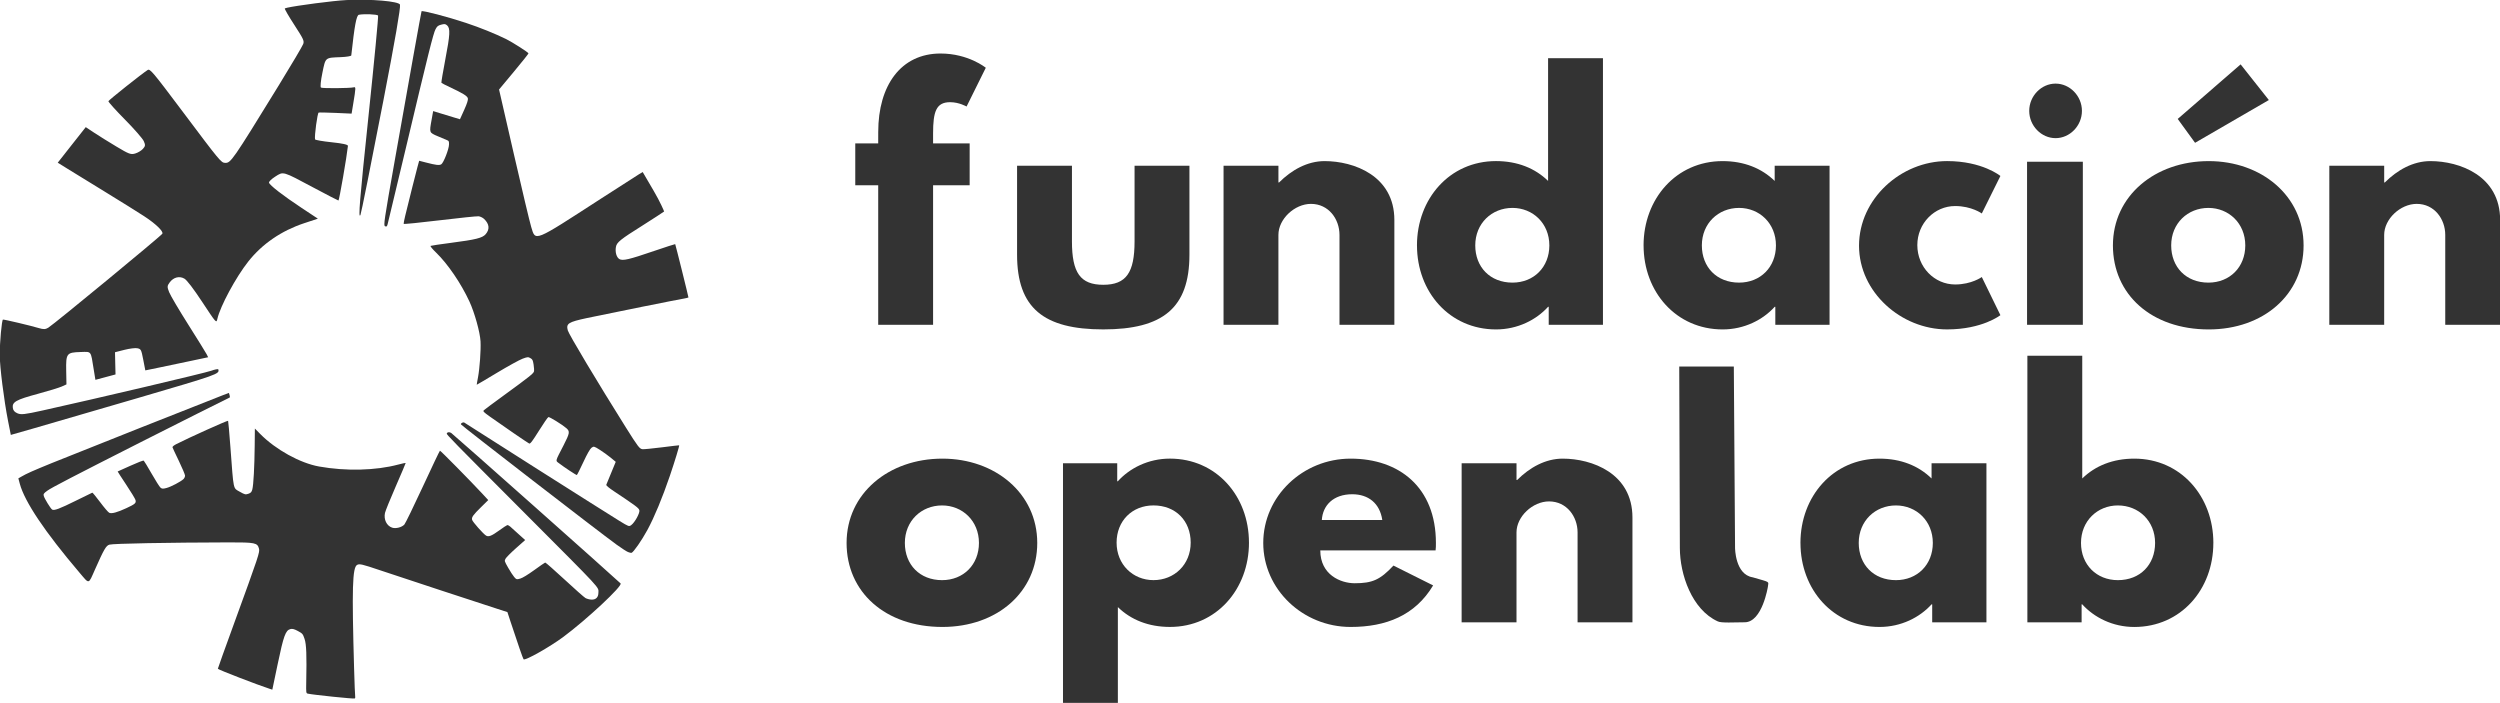 <svg width="117.72mm" height="33.097mm" version="1.1" viewBox="0 0 117.72 33.097" xmlns="http://www.w3.org/2000/svg">
 <g transform="translate(119.6 -42.662)" fill="#333">
  <g stroke-width=".365" aria-label="fundación openlab">
   <path d="m-78.247 49.415h-1.08v1.971h1.08v6.569h2.584v-6.569h1.722v-1.971h-1.722v-.467c0-1.036.146-1.474.803-1.474.423 0 .774.204.774.204l.905-1.825s-.817-.671-2.131-.671c-1.868 0-2.934 1.504-2.934 3.693z"/>
   <path d="m-69.124 50.466h-2.584v4.189c0 2.511 1.255 3.518 4.058 3.518s4.058-1.007 4.058-3.518v-4.189h-2.584v3.562c0 1.474-.394 2.044-1.474 2.044s-1.474-.569-1.474-2.044z"/>
   <path d="m-61.986 57.955h2.584v-4.233c0-.744.759-1.46 1.533-1.46.832 0 1.343.715 1.343 1.46v4.233h2.584v-4.934c0-2.087-1.912-2.773-3.284-2.773-.817 0-1.562.423-2.146 1.007h-.029v-.788h-2.584z"/>
   <path d="m-52.877 54.218c0 2.19 1.533 3.956 3.722 3.956 1.022 0 1.898-.453 2.452-1.066h.029v.847h2.554v-12.554h-2.584v5.78c-.613-.598-1.445-.934-2.452-.934-2.19 0-3.722 1.781-3.722 3.97zm2.744 0c0-1.036.774-1.766 1.752-1.766.963 0 1.737.73 1.737 1.766 0 1.022-.73 1.752-1.737 1.752-1.051 0-1.752-.73-1.752-1.752z"/>
   <path d="m-42.207 54.218c0 2.19 1.533 3.956 3.722 3.956 1.022 0 1.898-.453 2.452-1.066h.029v.847h2.554v-7.488h-2.584v.715c-.613-.598-1.445-.934-2.452-.934-2.19 0-3.722 1.781-3.722 3.97zm2.744 0c0-1.036.774-1.766 1.752-1.766.963 0 1.737.73 1.737 1.766 0 1.022-.73 1.752-1.737 1.752-1.051 0-1.752-.73-1.752-1.752z"/>
   <path d="m-27.536 52.364c.774 0 1.255.35 1.255.35l.876-1.766s-.847-.701-2.511-.701c-2.175 0-4.146 1.781-4.146 3.985 0 2.19 1.985 3.941 4.146 3.941 1.664 0 2.511-.671 2.511-.671l-.876-1.795s-.482.35-1.255.35c-.978 0-1.781-.817-1.781-1.854 0-1.022.803-1.839 1.781-1.839z"/>
   <path d="m-24.15 57.955h2.627v-7.678h-2.627zm.102-10.072c0 .701.569 1.284 1.241 1.284s1.241-.584 1.241-1.284-.569-1.284-1.241-1.284-1.241.584-1.241 1.284z"/>
   <path d="m-17.056 48.262.817 1.124 3.474-2.014-1.328-1.679zm-3.051 5.956c0-2.336 1.985-3.97 4.511-3.97 2.482 0 4.467 1.635 4.467 3.97 0 2.306-1.883 3.956-4.467 3.956-2.7 0-4.511-1.649-4.511-3.956zm2.744 0c0 1.022.701 1.752 1.752 1.752 1.007 0 1.737-.73 1.737-1.752 0-1.036-.774-1.766-1.737-1.766-.978 0-1.752.73-1.752 1.766z"/>
   <path d="m-9.918 57.955h2.584v-4.233c0-.744.759-1.46 1.533-1.46.832 0 1.343.715 1.343 1.46v4.233h2.584v-4.934c0-2.087-1.912-2.773-3.284-2.773-.817 0-1.562.423-2.146 1.007h-.029v-.788h-2.584z"/>
   <path d="m-79.736 68.228c0 2.306 1.81 3.956 4.511 3.956 2.584 0 4.467-1.649 4.467-3.956 0-2.336-1.985-3.97-4.467-3.97-2.525 0-4.511 1.635-4.511 3.97zm2.744 0c0-1.036.774-1.766 1.752-1.766.963 0 1.737.73 1.737 1.766 0 1.022-.73 1.752-1.737 1.752-1.051 0-1.752-.73-1.752-1.752z"/>
   <path d="m-60.789 68.213c0-2.19-1.533-3.956-3.722-3.956-1.022 0-1.898.453-2.452 1.066h-.029v-.847h-2.554v11.284h2.584v-4.511c.613.598 1.445.934 2.452.934 2.19 0 3.722-1.781 3.722-3.97zm-2.744 0c0 1.036-.774 1.766-1.752 1.766-.963 0-1.737-.73-1.737-1.766 0-1.022.73-1.752 1.737-1.752 1.051 0 1.752.73 1.752 1.752z"/>
   <path d="m-52.001 68.578c.015-.088.015-.248.015-.35 0-2.627-1.737-3.97-4.014-3.97-2.263 0-4.116 1.781-4.116 3.97 0 2.175 1.854 3.956 4.116 3.956 1.664 0 3.036-.54 3.883-1.956l-1.868-.934c-.628.671-.993.832-1.825.832-.657 0-1.62-.394-1.62-1.547zm-5.357-1.431c.044-.686.54-1.212 1.431-1.212.759 0 1.299.423 1.416 1.212z"/>
   <path d="m-50.775 71.965h2.584v-4.233c0-.744.759-1.46 1.533-1.46.832 0 1.343.715 1.343 1.46v4.233h2.584v-4.934c0-2.087-1.912-2.773-3.284-2.773-.817 0-1.562.423-2.146 1.007h-.029v-.788h-2.584z"/>
   <path d="m-40.528 59.922.029 8.539c0 1.255.569 2.905 1.781 3.459.161.088.803.044 1.27.044.832 0 1.095-1.679 1.095-1.679.029-.263.131-.19-.715-.438-.832-.131-.832-1.387-.832-1.387l-.058-8.539z"/>
   <path d="m-34.82 68.228c0 2.19 1.533 3.956 3.722 3.956 1.022 0 1.898-.453 2.452-1.066h.029v.847h2.554v-7.488h-2.584v.715c-.613-.598-1.445-.934-2.452-.934-2.19 0-3.722 1.781-3.722 3.97zm2.744 0c0-1.036.774-1.766 1.752-1.766.963 0 1.737.73 1.737 1.766 0 1.022-.73 1.752-1.737 1.752-1.051 0-1.752-.73-1.752-1.752z"/>
   <path d="m-15.377 68.228c0-2.19-1.533-3.97-3.722-3.97-1.007 0-1.839.336-2.452.934v-5.78h-2.584v12.554h2.554v-.847h.029c.555.613 1.431 1.066 2.452 1.066 2.19 0 3.722-1.766 3.722-3.956zm-2.744 0c0 1.022-.701 1.752-1.752 1.752-1.007 0-1.737-.73-1.737-1.752 0-1.036.774-1.766 1.737-1.766.978 0 1.752.73 1.752 1.766z"/>
  </g>
  <g transform="matrix(1.821 -.488 .488 1.821 -157.66 4.359)">
   <path d="m21.117 26.894c-.035-.002-.056 0-.06.003-.01.01.045.216.124.458.129.399.138.447.092.516-.028.042-.414.421-.858.841-1.622 1.534-1.661 1.567-1.8 1.522-.091-.029-.117-.085-.693-1.52-.459-1.142-.505-1.241-.571-1.22-.155.048-1.133.473-1.149.499-.009.015.116.262.279.548.163.286.305.576.316.643.017.106.007.132-.07.182-.049.032-.147.061-.216.062-.114.003-.153-.024-.41-.29-.157-.162-.359-.377-.449-.48l-.164-.186-.453.338-.453.339.2.213c.11.117.452.478.76.803.308.325.658.699.777.832.23.256.375.496.327.542-.051.049-3.196 1.482-3.36 1.53-.077.023-.126.012-.226-.05-.161-.101-.787-.439-.814-.439-.031 0-.228.537-.306.831-.077.293-.191 1.12-.227 1.654l-.023.348.604-.01c.332-.005 1.54-.032 2.685-.058 2.11-.049 2.139-.051 2.141-.17 0-.017-.082-.023-.182-.014-.163.014-2.964-.072-4.328-.132-.456-.02-.543-.034-.619-.093-.062-.049-.086-.096-.078-.16.017-.149.13-.178.688-.179.277 0 .561-.011.631-.022l.127-.021.082-.331c.104-.419.129-.439.463-.36.276.066.259.024.21.499l-.027.269h.52l.065-.269.066-.27.243.003c.134.002.281.022.326.047.079.043.082.057.064.315l-.019.269.37.022c.203.012.564.032.8.044l.431.023-.017-.083c-.01-.046-.123-.42-.251-.831-.128-.411-.242-.819-.252-.906-.017-.143-.009-.167.077-.235.125-.099.277-.097.378.005.051.051.153.297.281.683.2.601.201.603.254.502.147-.283.717-.888 1.12-1.187.448-.333.996-.526 1.593-.561l.36-.021-.322-.364c-.367-.415-.624-.752-.624-.82 0-.026.084-.073.189-.106.236-.074.204-.094.855.515.272.254.504.466.516.471.017.006.486-1.006.582-1.257.011-.03-.11-.094-.367-.192-.211-.081-.384-.161-.384-.178 0-.077.228-.623.26-.623.02 0 .205.054.412.119l.376.119.105-.232c.169-.373.174-.389.114-.389-.09 0-.758-.173-.79-.205-.017-.017.041-.171.13-.347.179-.357.158-.347.543-.26.141.032.26.044.267.026.271-.699.384-.935.446-.931.13.009.446.107.458.143.007.02-.389 1.08-.878 2.355-.759 1.977-.923 2.436-.837 2.343.025-.026.575-1.139 1.291-2.608.673-1.382 1.023-2.138 1.023-2.211 0-.087-.667-.329-1.262-.457-.325-.07-1.242-.19-1.486-.199z"/>
   <path d="m24.338 27.848c-.011.011-.742 1.566-1.616 3.438-.641 1.372-.69 1.485-.654 1.512.034.025.043.02.075-.032.02-.033.434-.796.919-1.695 1.168-2.165 1.417-2.614 1.498-2.7.058-.062.082-.073.167-.073.084 0 .106.009.137.056.061.093.011.243-.265.812-.138.285-.248.527-.244.536.004.01.08.08.17.155.281.237.368.329.368.39 0 .038-.053.121-.163.255l-.163.199-.135-.083c-.074-.046-.208-.129-.297-.185l-.162-.102-.093.198c-.144.306-.145.293.05.445.091.071.182.141.2.156.029.023.03.04.009.111-.034.115-.254.411-.316.427-.057.014-.131-.015-.353-.141l-.156-.088-.085.146c-.078.135-.391.696-.607 1.091-.05.091-.09.174-.09.185 0 .011.402.077.894.147.492.07.925.14.964.155.038.015.09.06.114.099.096.157.074.288-.062.38-.102.068-.268.066-.882-.016-.272-.036-.505-.063-.52-.06-.015.004.021.085.09.2.208.348.402.902.487 1.395.052.303.057.807.01 1.032-.044.21-.197.652-.294.852-.045.092-.08.169-.078.17.002.002.257-.069.567-.158.31-.089.628-.167.707-.174.129-.012.148-.009.192.036.044.044.048.063.036.177-.007.07-.023.146-.035.168-.025.046-.151.101-.886.384-.29.112-.547.213-.57.226-.038.021-.03.036.105.2.235.286.737.871.769.898.023.019.089-.032.318-.245.158-.148.301-.269.317-.269.03 0 .291.278.362.385.068.103.051.14-.183.399-.314.346-.292.307-.22.401.1.131.336.397.352.397.009 0 .117-.122.241-.27.148-.177.249-.278.292-.294.063-.023.07-.019.182.102.064.069.16.186.213.26l.096.135-.179.234c-.098.129-.187.245-.197.258-.012.016.042.093.151.216.427.485.482.555.482.613 0 .068-.19.267-.293.306-.064.024-.068.021-.257-.178-.238-.25-3.071-3.329-3.102-3.37-.022-.03-.097-.017-.097.017 0 .027 2.645 3.499 2.975 3.905.094.116.197.23.229.254.031.024.067.043.079.043.049.002.327-.233.532-.449.251-.265.57-.68.891-1.159.216-.323.432-.67.423-.679-.003-.003-.195-.03-.427-.062-.232-.032-.449-.068-.481-.08-.07-.027-.092-.081-.264-.638-.39-1.266-.772-2.608-.772-2.711 0-.179.064-.199.542-.175.459.023 2.4.147 2.464.157.027.005.115.005.118.003.006-.006.03-1.366.025-1.373-.003-.004-.254.009-.557.029-.658.045-.818.04-.886-.029-.059-.059-.061-.198-.005-.316.05-.106.155-.152.788-.347.291-.09.601-.193.604-.196.002-.003-.034-.261-.117-.56l-.145-.53-.11.031c-.061.017-.544.172-1.075.343-1.921.621-1.847.613-1.86.227-.004-.125.02-.968.053-1.874l.06-1.647.472-.333c.26-.183.472-.34.472-.349 0-.028-.319-.377-.448-.49-.233-.203-.555-.446-.862-.648-.41-.27-.976-.592-.999-.569z"/>
   <path d="m17.223 35.81-.146.014c-.295.029-4.083.471-4.579.533-.519.066-.674.09-.824.131l-.083.022v.138c0 .465.293 1.324.863 2.526.17.358.134.355.396.031.351-.435.424-.507.511-.507.106 0 1.423.327 2.893.717.636.169.688.195.688.345 0 .092-.042.157-1.093 1.657-.367.524-.672.963-.676.976-.007.018.855.647 1.122.82l.057.037.297-.587c.323-.639.406-.758.529-.758.052 0 .094.023.17.095.096.091.101.101.11.234.009.143-.049.397-.242 1.064-.07.243-.072.256-.034.277.117.062 1.086.432 1.104.421.012-.007.021-.027.021-.045s.069-.322.153-.676c.465-1.958.614-2.454.744-2.487.066-.017.127.016.511.272.302.202 2.372 1.557 2.667 1.746l.143.092.014.256c.032.575.061.972.071.988.029.047.704-.126 1.098-.281.676-.267 1.776-.852 1.733-.923-.129-.214-3.044-4.638-3.112-4.723-.033-.041-.092-.05-.112-.017-.014.023.06.156 1.38 2.449 1.371 2.383 1.289 2.228 1.249 2.372-.03.11-.106.154-.212.122-.045-.014-.106-.049-.135-.077-.028-.029-.203-.292-.387-.585-.185-.293-.344-.532-.355-.532-.011 0-.153.05-.314.112-.185.07-.33.113-.392.114-.091.002-.1-.004-.135-.076-.021-.043-.059-.161-.086-.264-.048-.186-.048-.187-.006-.234.024-.026.167-.11.319-.186l.276-.138-.12-.185c-.066-.102-.135-.209-.154-.238-.019-.029-.047-.053-.063-.053-.015 0-.118.034-.227.076-.222.085-.302.093-.352.038-.059-.065-.233-.416-.233-.468 0-.067.05-.109.303-.252l.214-.121-.105-.199c-.193-.365-.726-1.305-.741-1.305-.008-6.2e-5-.298.34-.645.756s-.658.774-.69.795c-.079.052-.236.05-.316-.003-.12-.079-.154-.252-.078-.401.024-.047.219-.305.433-.573.214-.268.389-.492.389-.498 0-.006-.085-.011-.189-.011-.581 0-1.308-.176-1.923-.465-.436-.205-.937-.687-1.209-1.165l-.094-.166-.116.416c-.139.499-.283.94-.34 1.038-.034.058-.057.073-.123.078-.073.006-.093-.005-.189-.1-.145-.145-.15-.044.059-1.149.066-.35.117-.639.113-.643-.016-.015-1.055.154-1.405.229-.064.014-.108.035-.108.052 0 .016.03.183.066.372.036.189.06.365.054.391-.006.026-.034.06-.06.074-.084.045-.348.105-.466.105-.094 0-.118-.008-.145-.049-.018-.027-.073-.205-.123-.395-.05-.19-.098-.354-.106-.364-.008-.01-.168.007-.354.038-.187.031-.342.056-.345.056-.003 0 .051.167.12.372.069.204.126.399.126.432 0 .078-.033.095-.272.137-.251.044-.396.044-.445 0-.021-.019-.089-.16-.15-.314-.062-.154-.119-.28-.127-.28-.009 0-.209.039-.446.087-.451.091-.597.105-.634.06-.032-.039-.113-.314-.113-.382 0-.05.016-.064.125-.105.118-.045.708-.175 2.572-.567.868-.182 2.411-.501 2.428-.501.005 0 .01-.026.01-.057z"/>
  </g>
 </g>
</svg>
